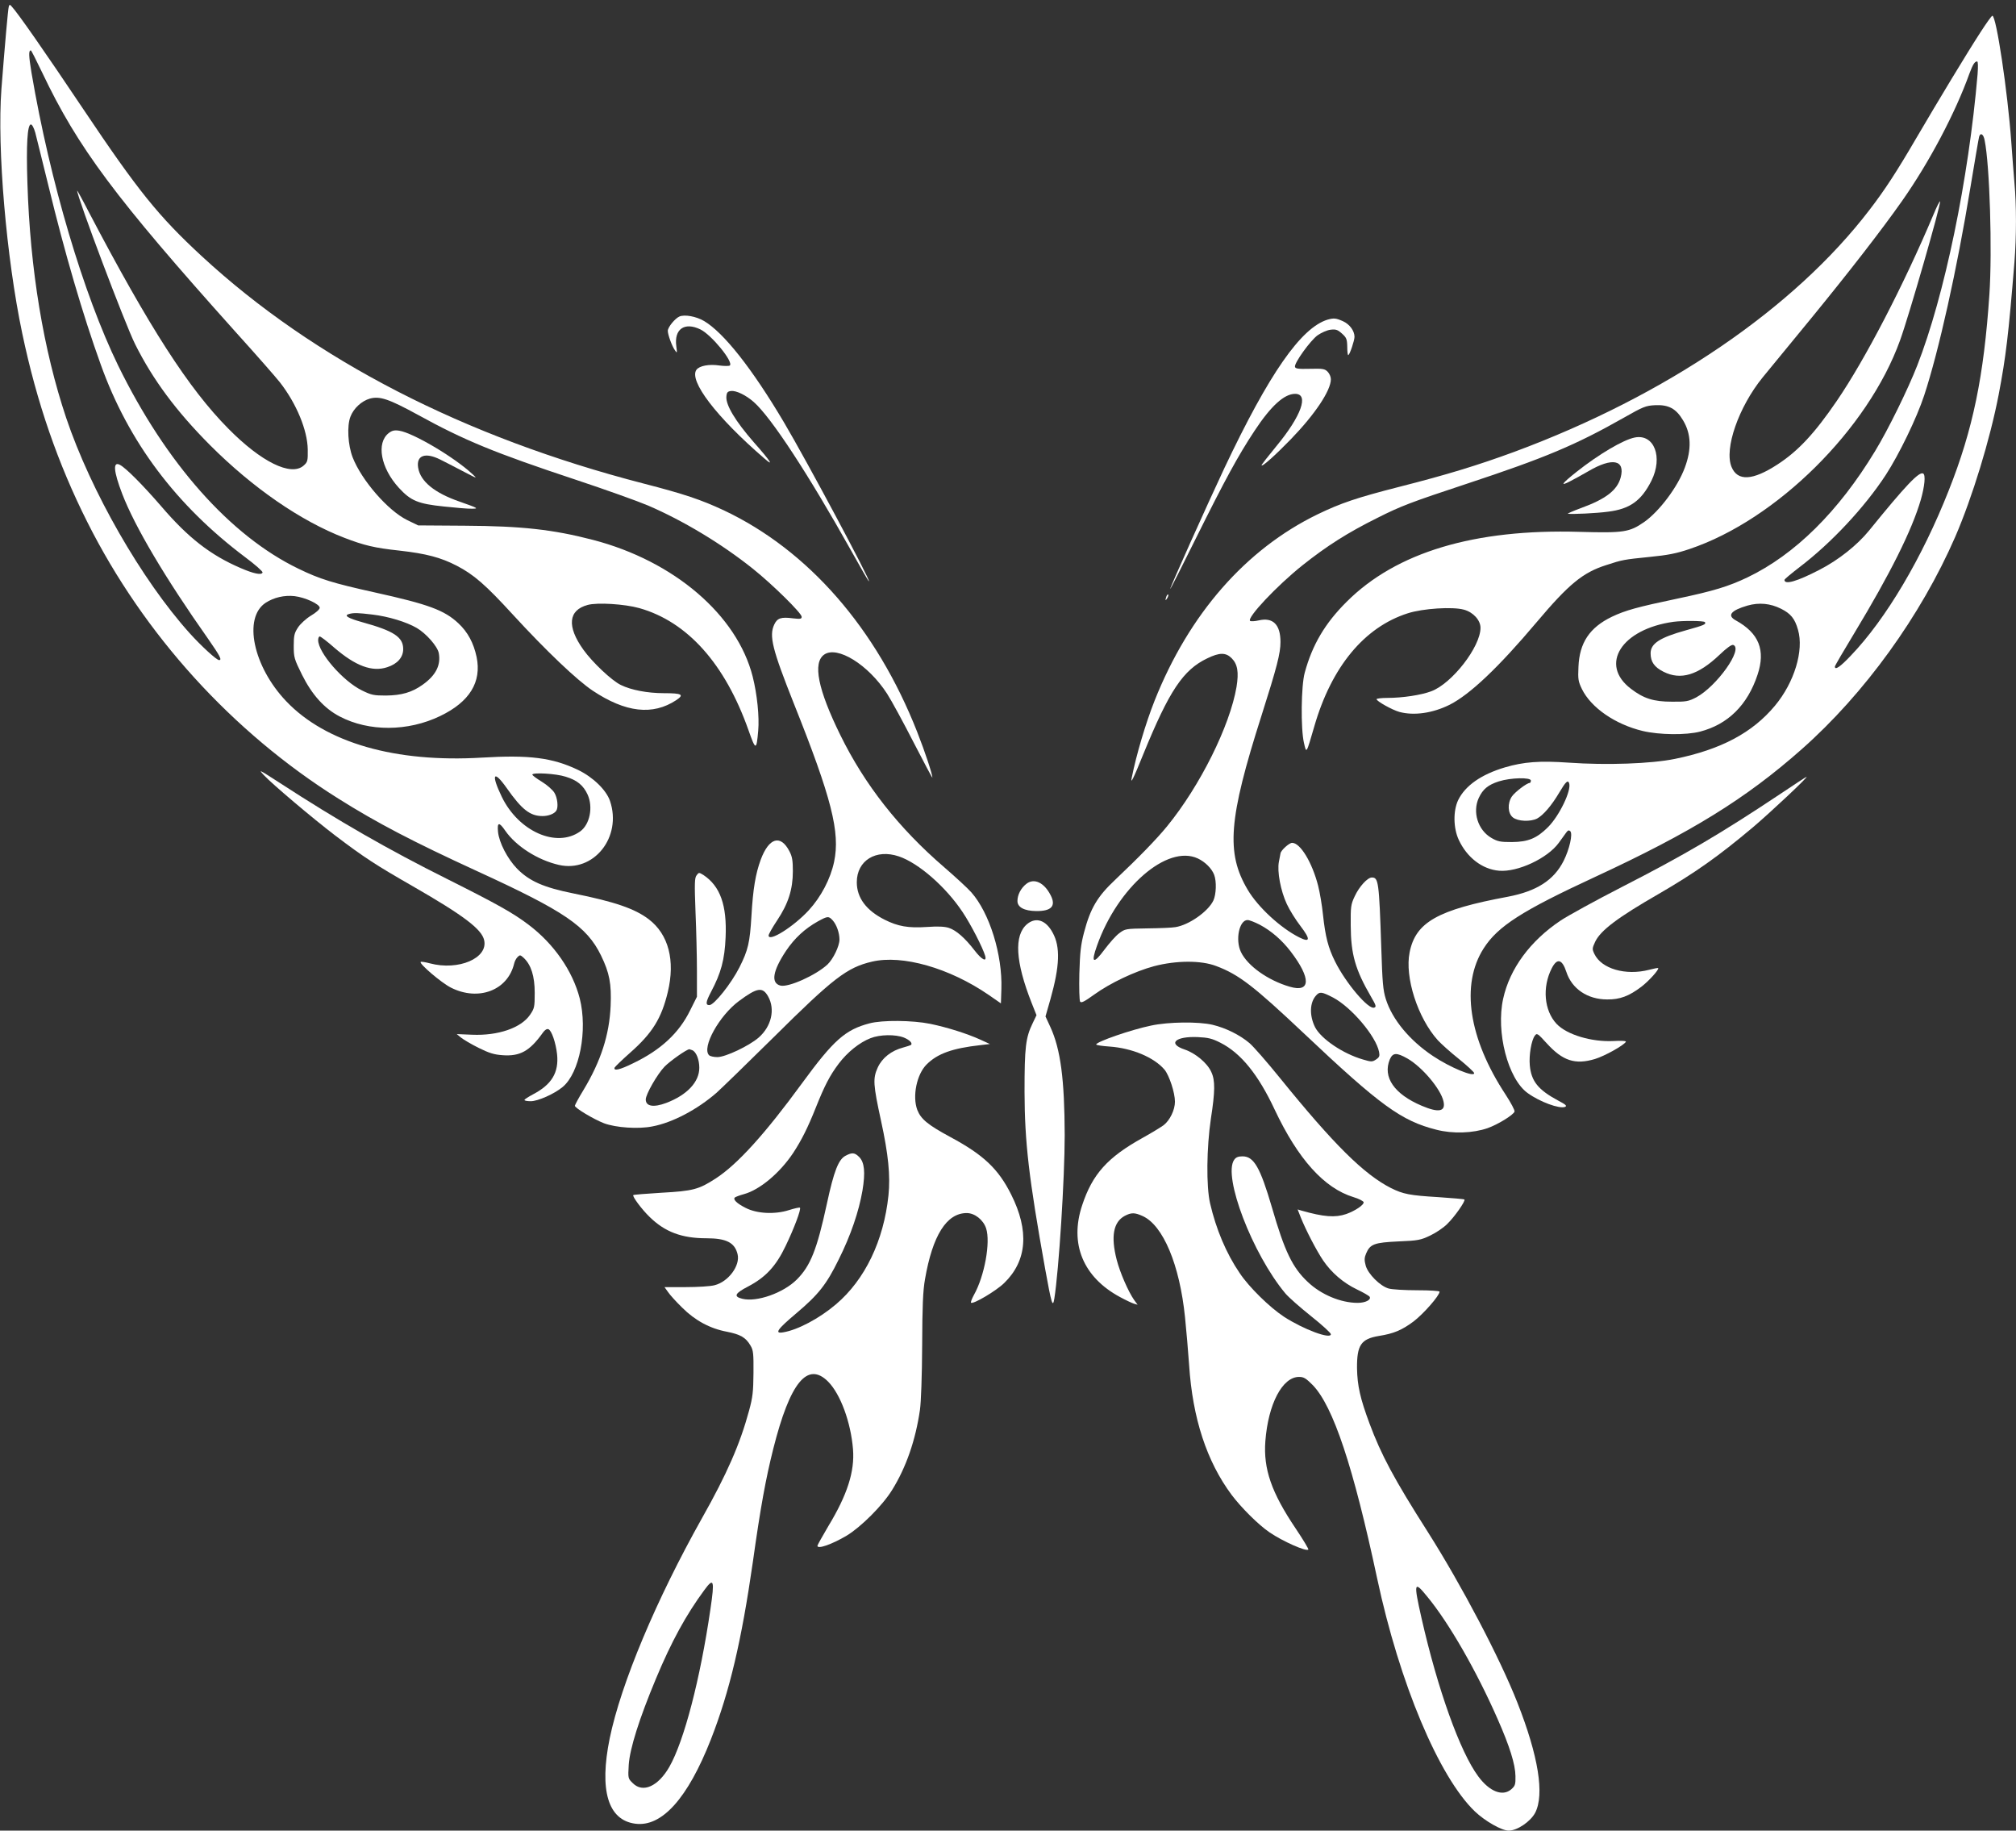 <?xml version="1.0" standalone="no"?>
<!DOCTYPE svg PUBLIC "-//W3C//DTD SVG 20010904//EN"
 "http://www.w3.org/TR/2001/REC-SVG-20010904/DTD/svg10.dtd">
<svg version="1.0" xmlns="http://www.w3.org/2000/svg"
 width="1280pt" height="1162pt" viewBox="0 0 1280 1162"
 preserveAspectRatio="xMidYMid meet">
<rect x="0" y="0" width="1280" height="1162" fill="#333333" stroke="none"/>
<g transform="translate(0,1162) scale(0.1,-0.1)"
fill="#ffffff" stroke="none">
<path d="M56 11579 c-5 -14 -25 -242 -47 -524 -28 -378 31 -1070 132 -1550 92
-439 227 -829 414 -1200 359 -714 920 -1332 1593 -1754 246 -155 477 -275 882
-461 554 -254 695 -349 786 -535 54 -111 67 -180 61 -320 -8 -184 -62 -351
-173 -535 -30 -49 -54 -94 -54 -99 0 -14 118 -85 185 -111 75 -28 218 -38 307
-20 128 24 285 107 408 214 30 27 192 184 360 350 381 378 468 445 627 482
192 45 491 -40 740 -211 l78 -54 3 92 c7 217 -75 482 -191 613 -22 25 -100 97
-173 160 -288 248 -504 523 -659 839 -142 289 -176 458 -102 510 83 58 280
-64 399 -248 29 -45 105 -185 170 -312 65 -126 118 -226 118 -221 0 21 -46
162 -97 291 -259 658 -692 1153 -1228 1406 -144 67 -250 103 -510 170 -1138
294 -2092 785 -2803 1442 -276 255 -405 415 -753 934 -246 367 -419 615 -455
652 -11 13 -14 13 -18 0z m213 -422 c225 -473 461 -790 1224 -1641 133 -147
261 -293 285 -324 105 -135 174 -303 176 -425 1 -74 -1 -80 -27 -103 -80 -69
-269 24 -477 235 -252 254 -502 643 -884 1371 -41 80 -76 143 -76 140 -1 -38
303 -845 368 -975 112 -224 260 -424 476 -641 271 -271 575 -481 853 -588 125
-48 191 -64 349 -81 170 -19 264 -44 364 -96 108 -56 183 -121 356 -310 214
-233 407 -416 507 -483 209 -139 381 -159 531 -60 52 35 36 44 -79 44 -104 0
-208 20 -273 52 -57 27 -181 144 -238 224 -106 148 -96 251 27 284 61 17 235
6 328 -20 305 -86 544 -353 693 -774 46 -131 51 -131 62 -5 8 90 -7 233 -35
344 -99 391 -499 734 -1014 868 -254 66 -452 88 -815 90 l-295 2 -70 34 c-122
60 -289 252 -346 398 -30 78 -37 199 -14 258 20 53 71 100 124 115 63 17 121
-3 306 -104 293 -161 484 -240 1000 -411 187 -62 394 -136 460 -164 223 -96
466 -242 665 -401 124 -99 310 -282 310 -305 0 -14 -8 -15 -55 -10 -75 10
-100 2 -119 -39 -34 -72 -13 -156 124 -501 241 -603 295 -818 256 -1005 -23
-109 -83 -223 -161 -308 -97 -105 -255 -204 -255 -160 0 8 25 52 55 97 70 105
99 196 99 311 0 68 -4 93 -22 127 -56 108 -130 86 -182 -54 -33 -90 -49 -185
-59 -358 -10 -168 -21 -216 -76 -325 -52 -103 -161 -240 -191 -240 -26 0 -23
20 11 85 63 119 86 203 92 345 9 204 -34 325 -141 396 -28 17 -29 17 -43 -2
-13 -16 -14 -50 -7 -234 5 -118 9 -287 9 -376 l0 -161 -43 -86 c-71 -145 -187
-252 -362 -336 -85 -42 -125 -51 -118 -28 3 6 47 49 98 94 142 125 200 219
240 386 48 200 5 366 -121 462 -88 67 -215 111 -479 164 -189 38 -279 78 -357
157 -61 63 -114 165 -121 234 -6 62 7 64 46 7 68 -98 205 -186 340 -217 221
-51 403 176 325 406 -24 70 -108 151 -203 197 -163 78 -310 96 -610 78 -550
-33 -991 94 -1242 357 -211 221 -276 531 -131 626 53 34 118 49 183 42 68 -8
160 -51 160 -74 0 -10 -25 -32 -56 -50 -31 -19 -67 -52 -82 -75 -23 -35 -27
-51 -27 -117 0 -73 3 -83 53 -184 63 -126 141 -213 239 -264 185 -97 433 -96
638 3 187 90 264 216 231 375 -19 89 -56 158 -116 214 -89 83 -189 120 -528
195 -271 60 -351 85 -487 151 -433 209 -841 669 -1145 1290 -220 452 -432
1166 -550 1858 -18 110 -19 142 -4 142 3 0 35 -64 73 -143z m-45 -379 c7 -29
46 -183 85 -343 102 -420 217 -814 331 -1130 176 -490 478 -892 917 -1222 63
-47 112 -90 110 -97 -6 -18 -56 -8 -141 29 -190 82 -331 191 -502 391 -117
135 -223 242 -262 263 -46 25 -42 -38 14 -184 80 -208 273 -534 546 -921 75
-108 89 -134 69 -134 -16 0 -115 91 -187 171 -305 339 -627 901 -784 1367
-144 430 -229 940 -246 1492 -8 242 0 370 22 370 8 0 19 -21 28 -52z m2141
-3059 c101 -12 216 -47 281 -85 60 -35 132 -117 140 -160 14 -76 -19 -141
-102 -200 -68 -49 -135 -68 -234 -69 -77 0 -92 3 -153 33 -120 59 -277 240
-277 319 0 13 5 23 10 23 6 0 47 -31 91 -70 137 -118 242 -157 338 -125 65 21
101 63 101 115 0 76 -59 115 -258 170 -93 26 -122 43 -85 53 31 8 55 7 148 -4z
m1226 -1029 c73 -22 113 -55 140 -114 36 -80 14 -190 -48 -234 -150 -106 -390
0 -497 220 -70 145 -53 175 31 56 97 -138 149 -178 228 -178 37 0 74 14 87 34
14 21 8 81 -12 114 -11 18 -47 50 -80 70 -33 20 -60 40 -60 45 0 15 149 7 211
-13z m2116 -506 c125 -42 299 -194 405 -354 53 -79 128 -226 143 -277 12 -43
-22 -25 -68 35 -60 78 -116 127 -162 142 -27 9 -69 11 -140 6 -119 -8 -184 4
-268 46 -117 59 -177 139 -177 238 0 138 122 213 267 164z m-420 -406 c25 -28
43 -80 43 -122 0 -41 -40 -124 -76 -158 -73 -68 -248 -147 -299 -134 -62 16
-49 93 36 221 54 80 119 140 201 186 64 35 69 35 95 7z m-410 -483 c46 -82 21
-190 -60 -261 -61 -53 -211 -124 -262 -124 -22 0 -46 5 -53 12 -48 48 64 251
190 344 116 86 150 91 185 29z m-482 -341 c25 -10 45 -59 45 -112 0 -90 -78
-173 -210 -223 -80 -30 -130 -22 -130 22 0 33 73 160 119 208 35 36 140 110
158 111 1 0 9 -3 18 -6z"/>
<path d="M2468 8871 c-80 -63 -51 -221 64 -347 76 -83 122 -102 286 -119 75
-8 155 -15 177 -14 46 0 43 3 -77 45 -159 55 -249 128 -263 215 -13 78 44 100
140 52 22 -11 85 -43 140 -72 98 -51 99 -52 62 -18 -117 108 -376 260 -462
273 -31 5 -46 1 -67 -15z"/>
<path d="M12573 11413 c-85 -131 -262 -424 -408 -673 -122 -209 -198 -326
-295 -452 -479 -626 -1291 -1179 -2255 -1536 -234 -86 -431 -146 -730 -222
-270 -69 -371 -103 -520 -175 -456 -222 -815 -632 -1034 -1182 -57 -144 -116
-343 -145 -488 -10 -48 9 -11 74 150 164 401 252 533 405 606 78 38 118 38
155 1 38 -38 46 -89 31 -182 -42 -247 -231 -628 -441 -885 -67 -82 -178 -196
-330 -340 -113 -106 -157 -181 -197 -333 -21 -79 -26 -127 -30 -262 -2 -91 0
-171 5 -178 7 -10 27 0 88 44 104 75 259 148 381 181 141 37 299 38 395 1 144
-54 239 -128 553 -424 489 -462 623 -559 845 -615 104 -27 233 -22 325 10 65
23 163 83 171 105 3 8 -23 56 -56 107 -236 358 -287 699 -140 929 90 141 244
239 706 453 613 284 958 497 1312 810 401 354 758 849 976 1349 109 252 221
618 276 903 46 242 62 375 100 840 13 162 13 367 0 505 -5 58 -14 175 -20 260
-23 318 -95 800 -120 800 -5 0 -39 -48 -77 -107z m-17 -265 c-57 -667 -210
-1406 -383 -1848 -59 -151 -185 -408 -268 -544 -232 -383 -508 -656 -810 -801
-120 -57 -213 -86 -446 -135 -252 -53 -329 -74 -415 -115 -141 -68 -206 -165
-212 -318 -4 -79 -1 -93 22 -141 58 -118 211 -224 386 -266 106 -25 275 -27
364 -4 177 46 301 168 365 361 52 156 9 264 -138 345 -57 31 -32 63 74 94 74
21 145 14 213 -20 62 -31 88 -63 108 -134 38 -131 -23 -333 -146 -481 -143
-172 -342 -278 -635 -338 -151 -31 -434 -41 -675 -24 -184 13 -286 5 -405 -30
-151 -45 -252 -116 -297 -208 -32 -68 -31 -177 4 -252 52 -112 149 -187 256
-196 118 -10 308 79 379 177 18 25 39 54 47 65 11 15 17 17 26 9 17 -17 -5
-114 -42 -188 -62 -123 -171 -193 -354 -228 -447 -83 -586 -162 -624 -353 -32
-157 51 -416 179 -558 20 -22 80 -76 134 -119 53 -43 97 -84 97 -90 0 -27
-151 35 -262 109 -147 98 -258 231 -299 361 -18 57 -22 106 -29 327 -14 421
-18 445 -60 445 -27 0 -80 -57 -109 -120 -24 -51 -26 -65 -25 -185 1 -183 29
-280 129 -452 32 -55 35 -64 20 -69 -36 -14 -179 154 -248 292 -44 88 -62 158
-77 297 -6 59 -20 142 -31 185 -38 148 -113 272 -165 272 -19 0 -73 -49 -74
-68 -1 -4 -5 -27 -10 -52 -12 -62 11 -184 50 -268 17 -37 56 -100 87 -140 65
-85 62 -107 -8 -72 -119 60 -262 192 -327 302 -139 234 -122 449 87 1104 99
311 121 397 121 469 0 111 -48 158 -138 137 -26 -6 -50 -7 -55 -3 -21 20 170
223 333 353 155 123 285 206 476 301 149 75 209 98 569 217 493 163 689 245
994 418 125 71 140 77 200 80 86 4 133 -22 177 -96 52 -86 55 -184 11 -301
-45 -122 -161 -276 -257 -344 -94 -65 -129 -71 -410 -63 -669 20 -1166 -130
-1480 -444 -137 -136 -218 -273 -266 -450 -23 -83 -26 -354 -5 -445 16 -70 14
-74 66 105 109 377 317 629 593 717 96 31 286 43 357 23 59 -16 105 -67 105
-115 0 -121 -181 -354 -313 -403 -64 -24 -182 -42 -278 -42 -38 0 -69 -4 -69
-8 0 -13 101 -69 145 -81 93 -25 212 -8 320 46 128 65 309 236 551 523 205
243 294 316 442 363 104 34 110 35 277 52 113 11 170 22 252 50 552 185 1134
761 1337 1325 56 154 260 863 254 881 -2 6 -21 -32 -42 -83 -188 -445 -432
-917 -614 -1183 -140 -205 -245 -318 -376 -403 -158 -103 -254 -108 -292 -16
-48 115 45 381 198 569 41 50 181 221 312 380 237 290 440 551 573 740 172
245 337 556 428 810 21 56 33 75 48 75 6 0 7 -29 3 -82z m45 -419 c32 -156 49
-700 30 -979 -35 -518 -104 -855 -258 -1243 -168 -426 -398 -816 -622 -1049
-67 -71 -101 -94 -101 -69 0 5 56 101 124 213 226 374 365 651 422 847 24 85
31 155 15 165 -25 16 -112 -76 -344 -362 -75 -92 -194 -187 -315 -249 -141
-73 -222 -97 -222 -64 0 5 44 41 97 82 201 153 411 378 546 584 85 131 197
362 244 505 92 279 208 798 293 1317 28 169 53 316 56 326 9 28 28 15 35 -24z
m-1776 -3058 c8 -14 -3 -19 -121 -52 -166 -46 -224 -84 -224 -146 0 -54 24
-88 82 -117 109 -55 219 -22 355 107 47 45 78 67 88 63 65 -24 -105 -263 -236
-333 -49 -25 -63 -28 -154 -27 -116 0 -179 20 -260 82 -203 154 -60 379 270
425 60 8 194 7 200 -2z m-1105 -1006 c0 -8 -4 -15 -8 -15 -18 0 -94 -58 -113
-86 -29 -44 -26 -107 7 -133 32 -25 111 -28 153 -7 39 21 92 82 141 165 42 71
55 82 63 59 15 -46 -63 -207 -134 -278 -72 -72 -127 -94 -229 -95 -75 0 -91 3
-132 27 -85 50 -120 164 -79 253 26 56 59 83 127 105 75 24 204 27 204 5z
m-2115 -494 c47 -22 89 -64 104 -104 16 -42 13 -124 -5 -163 -33 -70 -156
-156 -241 -169 -21 -4 -101 -7 -179 -8 -138 -2 -141 -3 -178 -31 -21 -15 -62
-62 -93 -103 -71 -96 -88 -87 -48 24 131 371 446 644 640 554z m394 -421 c73
-39 140 -97 196 -170 130 -170 128 -263 -7 -223 -137 40 -267 132 -309 220
-37 77 -11 203 42 203 12 0 47 -14 78 -30z m465 -462 c117 -62 272 -245 292
-345 5 -26 2 -34 -19 -48 -24 -16 -30 -16 -84 0 -127 37 -264 130 -303 204
-37 74 -35 157 6 202 23 26 36 24 108 -13z m472 -387 c94 -54 212 -194 229
-272 15 -65 -30 -74 -138 -28 -175 74 -249 182 -203 294 19 44 43 45 112 6z"/>
<path d="M10380 8843 c-73 -14 -230 -107 -370 -218 -93 -74 -108 -94 -45 -62
28 14 82 44 120 66 152 89 235 73 205 -40 -22 -81 -95 -137 -252 -194 -51 -19
-88 -35 -83 -36 29 -4 181 3 255 13 138 17 211 69 275 196 75 150 18 299 -105
275z"/>
<path d="M4314 9611 c-28 -12 -74 -68 -74 -91 0 -24 26 -96 45 -123 14 -21 15
-19 9 25 -15 109 52 156 153 107 70 -34 211 -206 187 -229 -5 -4 -35 -4 -66 0
-67 10 -127 -2 -146 -27 -50 -69 126 -300 431 -563 64 -56 41 -19 -68 104
-116 133 -178 236 -173 289 2 26 8 33 30 35 32 4 94 -26 144 -70 110 -97 346
-457 619 -945 59 -106 109 -193 112 -193 14 0 -393 762 -540 1010 -202 341
-383 570 -508 643 -50 29 -122 42 -155 28z"/>
<path d="M8429 9591 c-169 -52 -371 -342 -655 -942 -111 -236 -344 -755 -344
-767 1 -4 74 142 164 323 185 372 266 521 371 680 105 159 189 235 258 235 90
0 39 -141 -119 -332 -51 -62 -94 -117 -94 -121 0 -15 90 66 185 164 154 159
255 310 255 382 0 15 -9 36 -21 48 -18 18 -31 20 -112 18 -76 -2 -93 1 -95 13
-5 24 98 167 144 200 23 16 59 32 81 35 34 4 45 1 73 -24 29 -26 33 -35 34
-85 0 -31 3 -55 7 -52 10 6 39 93 39 116 0 38 -31 80 -73 99 -45 20 -58 21
-98 10z"/>
<path d="M7406 7835 c-9 -26 -7 -32 5 -12 6 10 9 21 6 23 -2 3 -7 -2 -11 -11z"/>
<path d="M1675 6700 c52 -56 312 -276 454 -384 186 -141 256 -186 491 -321
322 -185 439 -273 454 -343 26 -114 -163 -195 -344 -147 -30 8 -56 12 -59 9
-11 -11 132 -133 192 -163 174 -88 360 -18 401 151 3 15 13 34 22 43 15 15 18
14 39 -5 47 -44 70 -116 70 -222 0 -91 -2 -99 -30 -140 -57 -83 -203 -133
-367 -126 l-98 4 28 -23 c15 -12 64 -41 110 -64 67 -33 97 -43 153 -47 111 -8
172 26 255 142 13 19 27 27 36 23 20 -7 47 -86 55 -159 12 -116 -34 -192 -152
-254 -30 -16 -55 -32 -55 -36 0 -5 18 -8 40 -8 45 0 149 46 202 90 108 89 160
360 109 562 -45 175 -164 347 -326 469 -98 74 -196 129 -513 288 -377 188
-694 370 -1068 613 -132 85 -134 86 -99 48z"/>
<path d="M11300 6578 c-374 -249 -607 -386 -1000 -587 -168 -86 -344 -183
-391 -214 -193 -129 -323 -305 -365 -496 -47 -211 30 -509 155 -599 77 -56
202 -102 238 -88 14 6 4 15 -42 39 -129 69 -173 124 -182 225 -6 64 10 159 32
188 13 18 18 15 76 -49 101 -111 180 -137 306 -99 62 19 182 86 196 109 4 6
-29 8 -79 5 -138 -7 -296 40 -361 109 -79 84 -92 232 -31 352 34 67 66 60 93
-22 35 -108 135 -175 259 -175 81 -1 139 21 218 81 46 35 114 110 106 118 -1
2 -28 -3 -58 -11 -148 -38 -302 6 -347 101 -15 31 -14 36 6 79 35 71 142 152
401 301 233 135 380 239 600 424 112 95 353 321 340 320 -3 0 -79 -50 -170
-111z"/>
<path d="M6517 6010 c-35 -27 -57 -70 -57 -109 0 -40 43 -63 119 -64 97 -1
127 32 92 100 -41 81 -105 111 -154 73z"/>
<path d="M6521 5754 c-84 -71 -74 -239 29 -500 l31 -78 -24 -50 c-45 -93 -52
-151 -52 -436 1 -322 27 -545 131 -1125 40 -221 48 -249 58 -189 29 181 66
764 66 1039 -1 353 -26 545 -91 686 l-31 67 31 108 c60 213 64 334 15 423 -43
81 -107 102 -163 55z"/>
<path d="M5520 5124 c-153 -40 -228 -107 -427 -379 -236 -323 -410 -515 -548
-605 -108 -70 -144 -80 -345 -91 -96 -6 -177 -12 -179 -15 -8 -7 53 -90 104
-139 97 -95 204 -135 360 -135 126 0 180 -27 198 -101 18 -72 -58 -175 -146
-197 -25 -7 -107 -12 -182 -12 l-136 0 23 -32 c12 -18 52 -62 89 -98 82 -82
177 -133 283 -153 86 -17 121 -36 151 -88 18 -30 20 -51 19 -174 -1 -119 -5
-155 -28 -239 -57 -211 -140 -401 -298 -681 -292 -520 -515 -1051 -587 -1400
-67 -329 -11 -518 162 -541 169 -23 334 161 481 536 119 305 194 625 266 1125
49 350 82 529 130 720 106 420 217 556 348 425 78 -79 144 -257 158 -430 11
-140 -36 -288 -156 -486 -38 -65 -70 -121 -70 -126 0 -23 90 8 185 64 90 54
228 191 289 290 89 143 149 316 177 509 7 50 13 215 14 409 1 249 5 347 18
420 48 278 137 420 265 420 51 0 105 -43 123 -97 29 -88 -10 -303 -77 -422
-13 -24 -22 -47 -19 -50 13 -12 160 75 211 125 145 141 160 331 44 562 -81
162 -175 251 -383 363 -145 78 -190 115 -213 174 -32 86 -4 225 59 288 69 69
163 103 342 123 l60 7 -61 28 c-84 38 -207 77 -317 100 -113 23 -306 25 -387
3z m219 -90 c37 -15 59 -38 43 -48 -4 -2 -25 -9 -47 -15 -76 -20 -134 -66
-162 -127 -32 -70 -29 -109 21 -339 46 -211 60 -347 47 -473 -30 -287 -149
-535 -333 -691 -107 -91 -244 -163 -335 -178 -58 -10 -39 18 82 120 141 119
192 183 270 342 77 154 128 305 151 438 19 115 13 179 -21 213 -28 28 -45 30
-86 8 -45 -23 -74 -96 -119 -305 -63 -291 -104 -394 -191 -481 -85 -85 -254
-145 -346 -122 -57 14 -48 34 37 78 111 58 177 129 238 257 53 110 100 234 91
243 -3 3 -34 -4 -69 -15 -90 -29 -205 -23 -276 14 -56 28 -82 54 -68 66 5 4
31 14 57 21 100 27 227 133 312 260 54 82 94 162 145 290 55 138 89 204 145
278 55 73 132 135 202 162 60 24 159 25 212 4z m-1228 -3626 c-65 -447 -168
-840 -261 -1003 -71 -124 -168 -168 -232 -104 -31 30 -31 31 -26 117 7 103 66
291 173 547 98 235 191 405 307 562 60 82 66 64 39 -119z"/>
<path d="M7308 5110 c-126 -26 -348 -103 -348 -120 0 -4 38 -10 84 -13 144
-10 284 -69 350 -147 30 -37 66 -146 66 -203 0 -52 -32 -119 -73 -150 -18 -13
-77 -49 -131 -79 -224 -124 -320 -231 -385 -428 -82 -245 6 -457 240 -583 35
-19 75 -38 88 -42 l24 -7 -22 30 c-37 53 -90 174 -111 256 -38 148 -21 239 51
278 42 22 63 22 114 -1 130 -59 235 -309 269 -643 8 -79 20 -215 26 -303 22
-338 112 -612 270 -824 61 -81 170 -190 241 -238 82 -56 232 -123 246 -109 3
3 -33 63 -80 133 -155 230 -206 379 -193 555 18 236 108 408 214 408 30 0 44
-9 87 -52 130 -135 257 -516 409 -1228 142 -665 392 -1259 620 -1478 64 -61
170 -122 215 -122 54 0 138 57 168 113 60 116 21 360 -113 700 -111 282 -352
741 -568 1082 -215 337 -297 491 -371 690 -59 159 -77 239 -79 350 -1 147 25
186 139 205 95 15 146 37 220 92 63 48 165 164 165 189 0 5 -60 9 -142 9 -79
0 -160 5 -181 11 -54 15 -132 93 -146 146 -9 34 -9 49 3 77 25 59 52 69 205
76 125 5 142 9 201 37 36 17 84 49 108 73 47 45 118 147 110 156 -3 3 -77 9
-164 15 -183 11 -225 19 -303 58 -171 87 -363 277 -704 698 -81 100 -168 200
-194 222 -60 51 -150 96 -234 116 -89 21 -280 19 -391 -5z m441 -109 c130 -66
240 -202 344 -424 148 -314 314 -499 501 -556 34 -10 62 -25 64 -32 3 -17 -54
-55 -110 -75 -70 -24 -142 -19 -286 22 l-23 7 20 -51 c32 -80 100 -211 142
-273 53 -78 129 -143 215 -184 40 -19 76 -40 80 -46 12 -19 -26 -39 -76 -39
-107 0 -232 52 -317 133 -97 91 -147 195 -227 472 -75 256 -115 325 -187 325
-28 0 -42 -6 -53 -22 -73 -104 116 -598 325 -848 21 -25 95 -90 164 -145 69
-55 125 -106 125 -114 0 -34 -173 30 -298 111 -91 60 -222 188 -281 277 -86
126 -150 279 -188 443 -25 109 -22 353 5 536 27 174 28 244 3 297 -25 57 -101
120 -169 143 -111 37 -60 85 83 79 66 -3 91 -9 144 -36z m1314 -3517 c137
-166 312 -471 445 -774 77 -174 113 -289 114 -364 1 -53 -2 -62 -27 -84 -55
-47 -138 -14 -209 82 -116 156 -258 553 -361 1007 -51 226 -47 238 38 133z"/>
</g>
</svg>
